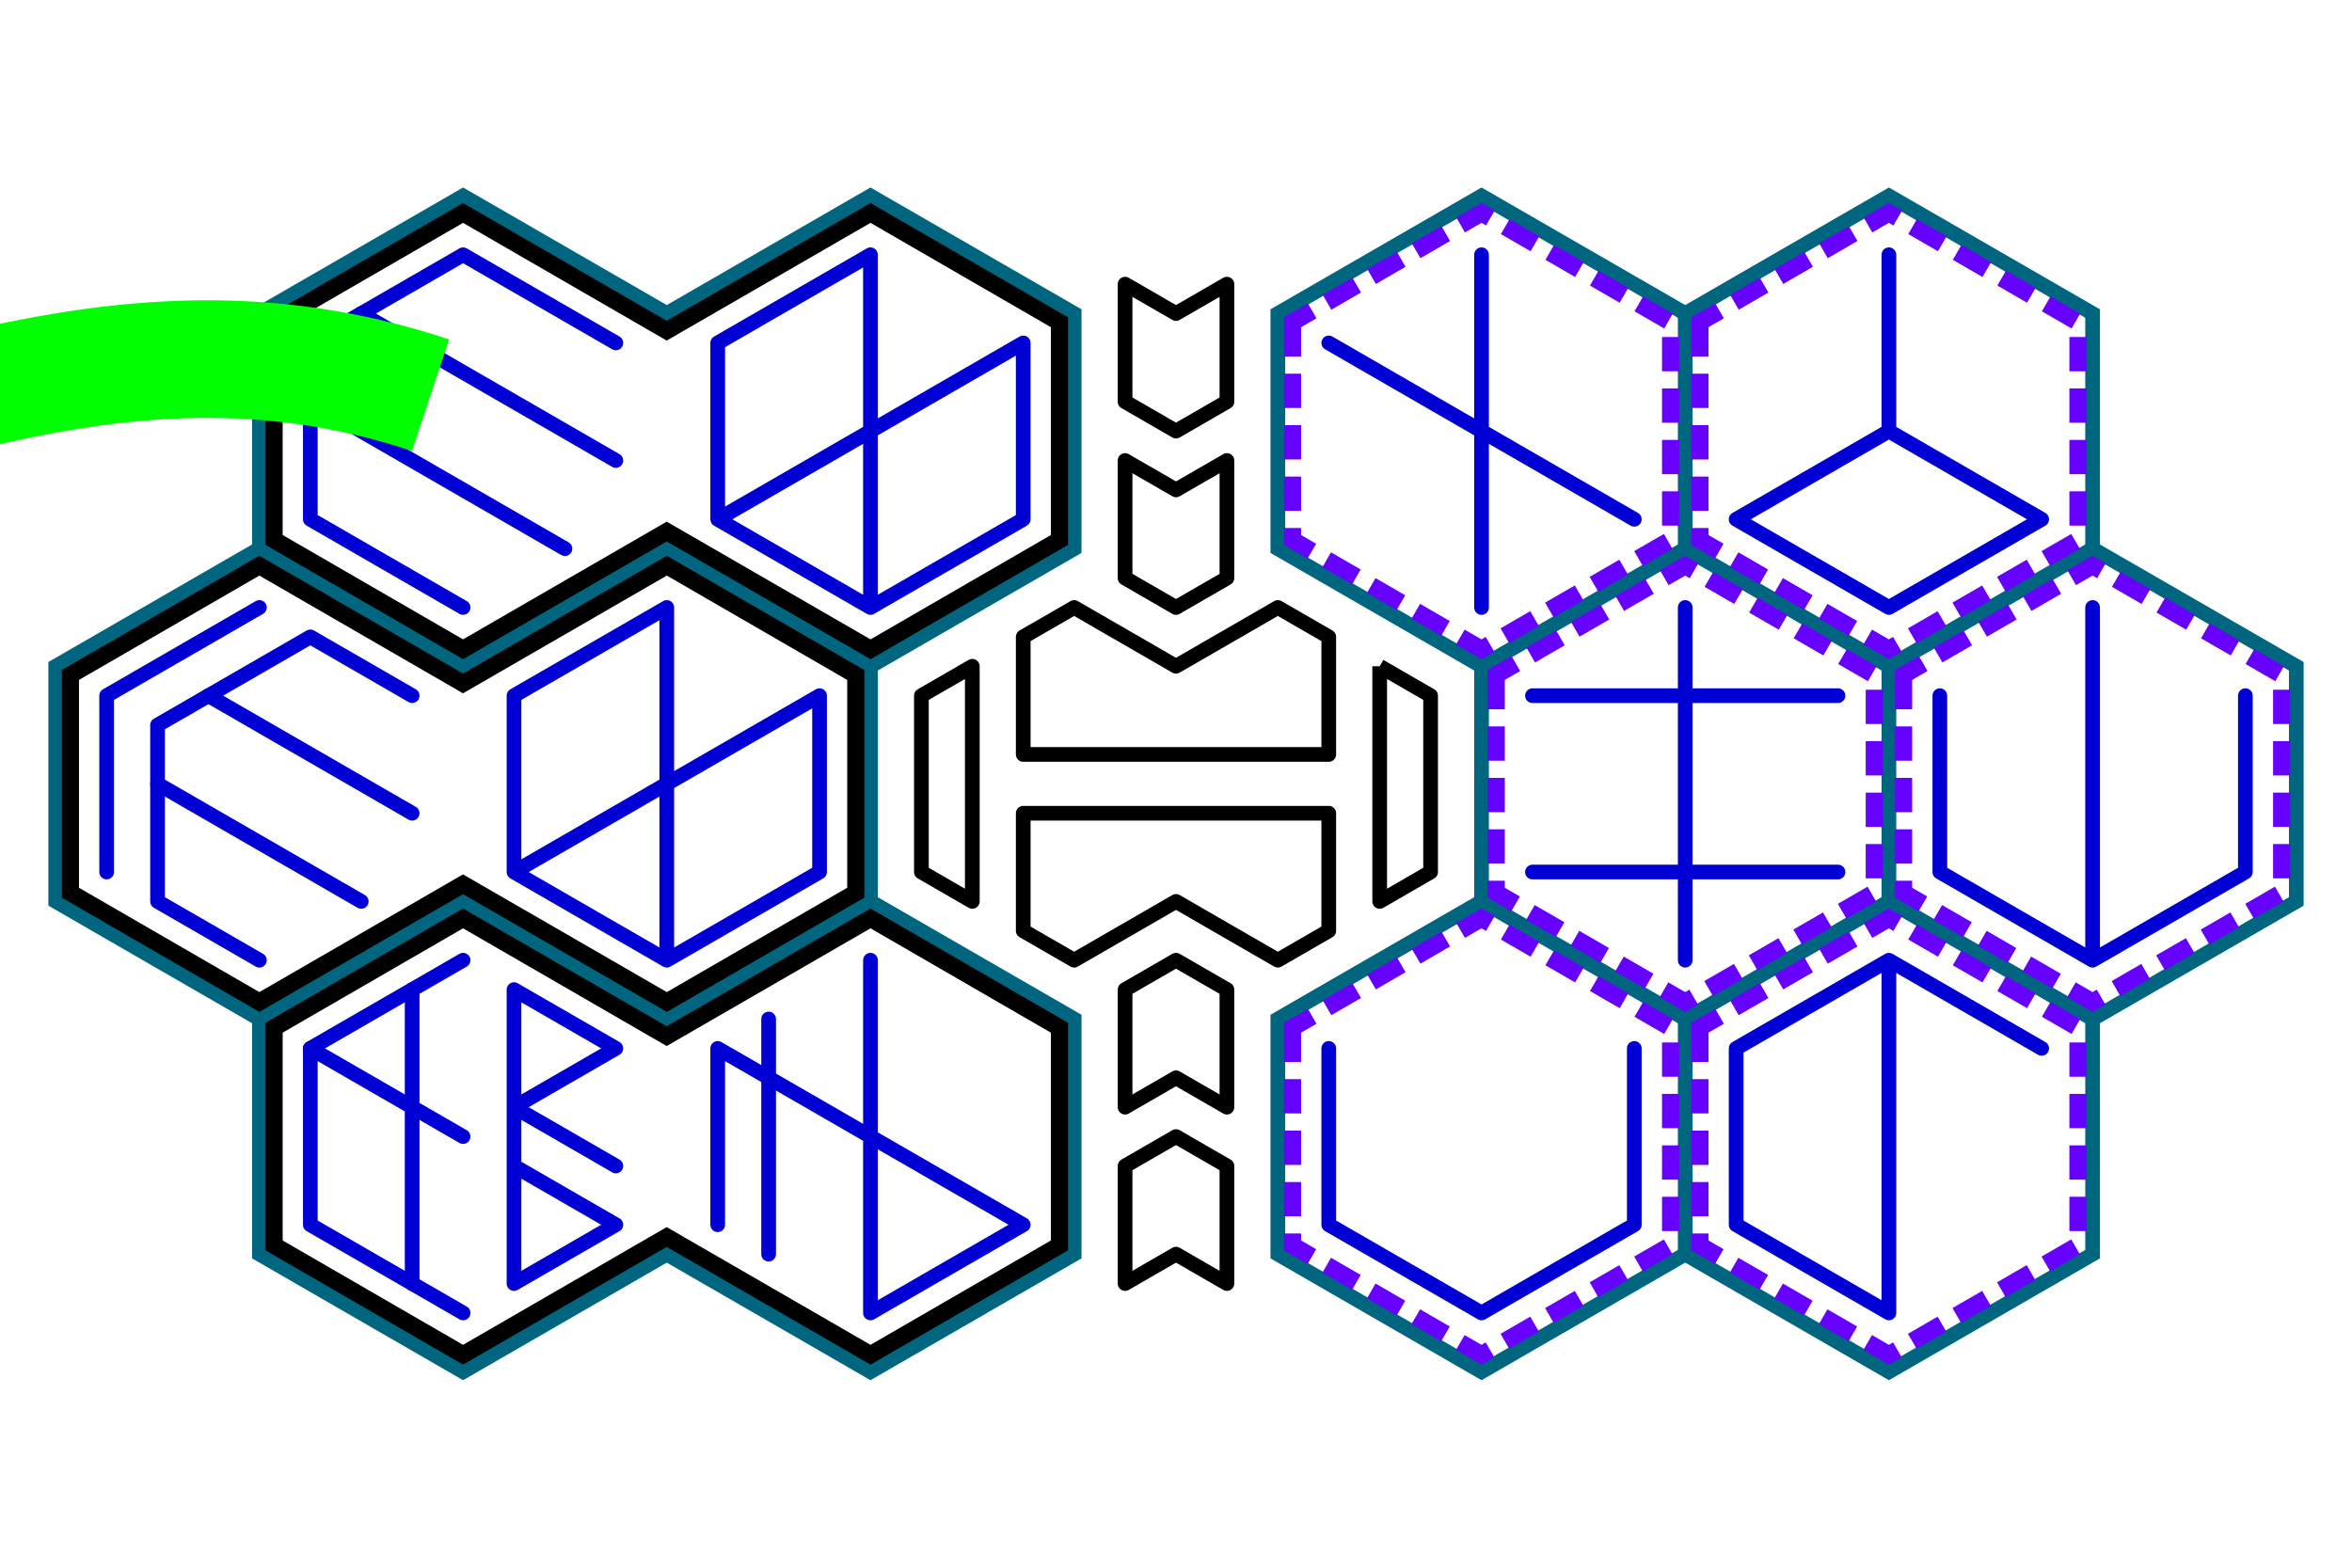 <?xml version="1.0" encoding="UTF-8" standalone="no"?>
<!-- Created with Inkscape (http://www.inkscape.org/) -->

<svg
   xmlns:dc="http://purl.org/dc/elements/1.1/"
   xmlns:cc="http://creativecommons.org/ns#"
   xmlns:rdf="http://www.w3.org/1999/02/22-rdf-syntax-ns#"
   xmlns:svg="http://www.w3.org/2000/svg"
   xmlns="http://www.w3.org/2000/svg"
   xmlns:xlink="http://www.w3.org/1999/xlink"
   xmlns:sodipodi="http://sodipodi.sourceforge.net/DTD/sodipodi-0.dtd"
   xmlns:inkscape="http://www.inkscape.org/namespaces/inkscape"
   width="480"
   height="320"
   id="svg2"
   version="1.1"
   inkscape:version="0.48.2 r9819"
   sodipodi:docname="itnas401.svg"
   inkscape:export-xdpi="90"
   inkscape:export-ydpi="90"
   inkscape:export-filename="itnas401.png">
  <defs
     id="defs4" />
  <sodipodi:namedview
     id="base"
     pagecolor="#ffffff"
     bordercolor="#666666"
     borderopacity="1.0"
     inkscape:pageopacity="1"
     inkscape:pageshadow="2"
     inkscape:zoom="2"
     inkscape:cx="242.95734"
     inkscape:cy="165.6571"
     inkscape:document-units="px"
     inkscape:current-layer="layer1"
     showgrid="true"
     inkscape:snap-nodes="true"
     inkscape:snap-global="false"
     inkscape:snap-grids="true"
     showguides="true"
     inkscape:window-width="1235"
     inkscape:window-height="746"
     inkscape:window-x="-8"
     inkscape:window-y="-8"
     inkscape:window-maximized="1"
     inkscape:object-nodes="true">
    <inkscape:grid
       type="axonomgrid"
       id="grid3087"
       units="px"
       empspacing="6"
       visible="true"
       enabled="true"
       snapvisiblegridlinesonly="true"
       originx="240px"
       spacingy="12px"
       originy="160px"
       gridanglex="30" />
  </sodipodi:namedview>
  <g
     inkscape:groupmode="layer"
     id="layer2"
     inkscape:label="outline"
     style="display:inline">
    <path
       id="path3119"
       style="color:#000000;fill:none;stroke:#006680;stroke-width:3;stroke-linecap:butt;stroke-linejoin:miter;stroke-miterlimit:4;stroke-opacity:1;stroke-dasharray:none;stroke-dashoffset:0;marker:none;visibility:visible;display:inline;overflow:visible;enable-background:accumulate"
       d="m 343.923,112 2e-4,-48 41.569,-24 41.569,24 8e-5,48"
       inkscape:connector-curvature="0"
       sodipodi:nodetypes="cccc" />
    <path
       sodipodi:nodetypes="cccc"
       inkscape:connector-curvature="0"
       d="m 343.923,64 -41.569,-24 -41.569,24 -2e-4,48 41.569,24"
       style="color:#000000;fill:none;stroke:#006680;stroke-width:3;stroke-linecap:butt;stroke-linejoin:miter;stroke-miterlimit:4;stroke-opacity:1;stroke-dasharray:none;stroke-dashoffset:0;marker:none;visibility:visible;display:inline;overflow:visible;enable-background:accumulate"
       id="path6439" />
    <path
       sodipodi:nodetypes="cccc"
       inkscape:connector-curvature="0"
       d="m 385.492,184 2e-4,-48 41.569,-24 41.569,24 8e-5,48 -41.569,24"
       style="color:#000000;fill:none;stroke:#006680;stroke-width:3;stroke-linecap:butt;stroke-linejoin:miter;stroke-miterlimit:4;stroke-opacity:1;stroke-dasharray:none;stroke-dashoffset:0;marker:none;visibility:visible;display:inline;overflow:visible;enable-background:accumulate"
       id="path6443" />
    <path
       id="path6445"
       style="color:#000000;fill:none;stroke:#006680;stroke-width:3;stroke-linecap:butt;stroke-linejoin:miter;stroke-miterlimit:4;stroke-opacity:1;stroke-dasharray:none;stroke-dashoffset:0;marker:none;visibility:visible;display:inline;overflow:visible;enable-background:accumulate"
       d="m 385.492,136 -41.569,-24 -41.569,24 -2e-4,48"
       inkscape:connector-curvature="0"
       sodipodi:nodetypes="cccc" />
    <path
       id="path6447"
       style="color:#000000;fill:none;stroke:#006680;stroke-width:3;stroke-linecap:butt;stroke-linejoin:miter;stroke-miterlimit:4;stroke-opacity:1;stroke-dasharray:none;stroke-dashoffset:0;marker:none;visibility:visible;display:inline;overflow:visible;enable-background:accumulate"
       d="m 427.062,208 -41.569,-24 -41.569,24 -2e-4,48 41.569,24 41.569,-24 z"
       inkscape:connector-curvature="0"
       sodipodi:nodetypes="cccc" />
    <path
       sodipodi:nodetypes="cccc"
       inkscape:connector-curvature="0"
       d="m 343.923,208 -41.569,-24 -41.569,24 -2e-4,48 41.569,24 41.569,-24"
       style="color:#000000;fill:none;stroke:#006680;stroke-width:3;stroke-linecap:butt;stroke-linejoin:miter;stroke-miterlimit:4;stroke-opacity:1;stroke-dasharray:none;stroke-dashoffset:0;marker:none;visibility:visible;display:inline;overflow:visible;enable-background:accumulate"
       id="path6449" />
    <path
       style="color:#000000;fill:none;stroke:#006680;stroke-width:3;stroke-linecap:butt;stroke-linejoin:miter;stroke-miterlimit:4;stroke-opacity:1;stroke-dasharray:none;stroke-dashoffset:0;marker:none;visibility:visible;display:inline;overflow:visible;enable-background:accumulate"
       d="m 219.215,208 2e-4,48 -41.569,24 -41.569,-24 -41.569,24 -41.569,-24 -8e-5,-48 41.569,-24 41.569,24 41.569,-24 z"
       id="path7399"
       inkscape:connector-curvature="0"
       sodipodi:nodetypes="ccccccccccc" />
    <path
       style="color:#000000;fill:none;stroke:#006680;stroke-width:3;stroke-linecap:butt;stroke-linejoin:miter;stroke-miterlimit:4;stroke-opacity:1;stroke-dasharray:none;stroke-dashoffset:0;marker:none;visibility:visible;display:inline;overflow:visible;enable-background:accumulate"
       d="m 136.077,112 -41.569,24 -41.569,-24 -8e-5,-48 41.569,-24 41.569,24 41.569,-24 41.569,24 2e-4,48 -41.569,24 z"
       id="path6479"
       inkscape:connector-curvature="0"
       sodipodi:nodetypes="ccccccccccc" />
    <path
       style="color:#000000;fill:none;stroke:#006680;stroke-width:3;stroke-linecap:butt;stroke-linejoin:miter;stroke-miterlimit:4;stroke-opacity:1;stroke-dasharray:none;stroke-dashoffset:0;marker:none;visibility:visible;display:inline;overflow:visible;enable-background:accumulate"
       d="m 52.939,208 -41.569,-24 0,-48 41.569,-24"
       id="path6481"
       inkscape:connector-curvature="0" />
    <path
       inkscape:connector-curvature="0"
       id="path7401"
       d="m 177.646,184 0,-48"
       style="color:#000000;fill:none;stroke:#006680;stroke-width:3;stroke-linecap:butt;stroke-linejoin:miter;stroke-miterlimit:4;stroke-opacity:1;stroke-dasharray:none;stroke-dashoffset:0;marker:none;visibility:visible;display:inline;overflow:visible;enable-background:accumulate"
       sodipodi:nodetypes="cc" />
    <path
       id="path3075"
       style="fill:none;stroke:#000000;stroke-width:3.5;stroke-linecap:butt;stroke-linejoin:miter;stroke-miterlimit:4;stroke-opacity:1;stroke-dasharray:none"
       d="m 94.5,43.469 -38.562,22.312 0,44.438 38.562,22.312 41.562,-24.031 41.594,24.031 38.562,-22.312 0,-44.438 -38.562,-22.312 L 136.062,67.5 z"
       inkscape:connector-curvature="0"
       sodipodi:nodetypes="ccccccccccc" />
    <use
       x="0"
       y="0"
       xlink:href="#path3075"
       id="use3085"
       transform="translate(-41.569,72)"
       width="480"
       height="320" />
    <use
       x="0"
       y="0"
       xlink:href="#path3075"
       id="use3087"
       transform="translate(1.5458673e-6,144)"
       width="480"
       height="320" />
    <g
       id="g3109">
      <path
         inkscape:connector-curvature="0"
         id="path3488"
         d="m 263.78,65.781 c 0,14.812 0,29.625 0,44.438 12.854,7.438 25.708,14.875 38.562,22.312 12.865,-7.438 25.729,-14.875 38.594,-22.312 0,-14.812 0,-29.625 0,-44.438 -12.865,-7.438 -25.729,-14.875 -38.594,-22.312 -12.854,7.438 -25.708,14.875 -38.562,22.312 z"
         style="fill:none;stroke:#6600ff;stroke-width:3.5;stroke-linecap:butt;stroke-linejoin:miter;stroke-miterlimit:4;stroke-opacity:1;stroke-dasharray:7,3.5;display:inline;color:#000000;stroke-dashoffset:0;marker:none;visibility:visible;overflow:visible;enable-background:accumulate" />
      <use
         height="320"
         width="480"
         transform="translate(83.138,0)"
         id="use3105"
         xlink:href="#path3488"
         y="0"
         x="0" />
    </g>
    <use
       x="0"
       y="0"
       xlink:href="#g3109"
       id="use3113"
       transform="translate(41.569,72)"
       width="480"
       height="320" />
    <use
       x="0"
       y="0"
       xlink:href="#g3109"
       id="use3115"
       transform="translate(0,144)"
       width="480"
       height="320" />
  </g>
  <g
     inkscape:label="Layer 1"
     inkscape:groupmode="layer"
     id="layer1"
     style="display:inline">
    <path
       id="path3289"
       style="fill:none;stroke:#0000d4;stroke-width:3;stroke-linecap:round;stroke-linejoin:round;stroke-miterlimit:4;stroke-opacity:1;stroke-dasharray:none"
       d="M 333.531,106 271.177,70 m 31.177,-18 0,72"
       inkscape:connector-curvature="0" />
    <path
       id="path3293"
       style="fill:none;stroke:#0000d4;stroke-width:3;stroke-linecap:round;stroke-linejoin:round;stroke-miterlimit:4;stroke-opacity:1;stroke-dasharray:none"
       d="m 427.062,124 0,72 m -31.177,-54 0,36 31.177,18 31.177,-18 0,-36"
       inkscape:connector-curvature="0" />
    <path
       id="path3299"
       style="fill:none;stroke:#0000d4;stroke-width:3;stroke-linecap:round;stroke-linejoin:round;stroke-miterlimit:4;stroke-opacity:1;stroke-dasharray:none"
       d="m 375.1,178 -62.354,0 m 62.354,-36 -62.354,0 m 31.177,-18 0,72"
       inkscape:connector-curvature="0" />
    <path
       id="path3305"
       style="fill:none;stroke:#0000d4;stroke-width:3;stroke-linecap:round;stroke-linejoin:round;stroke-miterlimit:4;stroke-opacity:1;stroke-dasharray:none"
       d="m 385.492,196 0,72 -31.177,-18 0,-36 31.177,-18 31.177,18"
       inkscape:connector-curvature="0" />
    <path
       style="fill:none;stroke:#0000d4;stroke-width:3;stroke-linecap:round;stroke-linejoin:round;stroke-miterlimit:4;stroke-opacity:1;stroke-dasharray:none"
       d="m 385.492,88 31.177,18 -31.177,18 -31.177,-18 31.177,-18 0,-36"
       id="path3315"
       inkscape:connector-curvature="0"
       sodipodi:nodetypes="cccccc" />
    <path
       id="path3293-1"
       style="fill:none;stroke:#0000d4;stroke-width:3;stroke-linecap:round;stroke-linejoin:round;stroke-miterlimit:4;stroke-opacity:1;stroke-dasharray:none"
       d="m 271.177,214 0,36 31.177,18 31.177,-18 0,-36"
       inkscape:connector-curvature="0"
       sodipodi:nodetypes="ccccc" />
    <path
       style="color:#000000;fill:none;stroke:#0000d4;stroke-width:3;stroke-linecap:round;stroke-linejoin:round;stroke-miterlimit:4;stroke-opacity:1;stroke-dasharray:none;stroke-dashoffset:0;marker:none;visibility:visible;display:inline;overflow:visible;enable-background:accumulate"
       d="m 94.508,196 -31.177,18 0,36 31.177,18"
       id="path6511"
       inkscape:connector-curvature="0" />
    <path
       style="color:#000000;fill:none;stroke:#0000d4;stroke-width:3;stroke-linecap:round;stroke-linejoin:round;stroke-miterlimit:4;stroke-opacity:1;stroke-dasharray:none;stroke-dashoffset:0;marker:none;visibility:visible;display:inline;overflow:visible;enable-background:accumulate"
       d="m 84.115,202 0,60"
       id="path6513"
       inkscape:connector-curvature="0" />
    <path
       style="color:#000000;fill:none;stroke:#0000d4;stroke-width:3;stroke-linecap:round;stroke-linejoin:round;stroke-miterlimit:4;stroke-opacity:1;stroke-dasharray:none;stroke-dashoffset:0;marker:none;visibility:visible;display:inline;overflow:visible;enable-background:accumulate"
       d="m 63.331,214 31.177,18"
       id="path6515"
       inkscape:connector-curvature="0" />
    <path
       style="color:#000000;fill:none;stroke:#0000d4;stroke-width:3;stroke-linecap:round;stroke-linejoin:round;stroke-miterlimit:4;stroke-opacity:1;stroke-dasharray:none;stroke-dashoffset:0;marker:none;visibility:visible;display:inline;overflow:visible;enable-background:accumulate"
       d="m 104.9,238 20.785,12 -20.785,12 0,-60 20.785,12 -20.785,12 20.785,12"
       id="path6517"
       inkscape:connector-curvature="0" />
    <path
       style="color:#000000;fill:none;stroke:#0000d4;stroke-width:3;stroke-linecap:round;stroke-linejoin:round;stroke-miterlimit:4;stroke-opacity:1;stroke-dasharray:none;stroke-dashoffset:0;marker:none;visibility:visible;display:inline;overflow:visible;enable-background:accumulate"
       d="m 177.646,196 0,72 31.177,-18 -62.354,-36 0,36"
       id="path6519"
       inkscape:connector-curvature="0" />
    <path
       style="color:#000000;fill:none;stroke:#0000d4;stroke-width:3;stroke-linecap:round;stroke-linejoin:round;stroke-miterlimit:4;stroke-opacity:1;stroke-dasharray:none;stroke-dashoffset:0;marker:none;visibility:visible;display:inline;overflow:visible;enable-background:accumulate"
       d="m 156.862,208 0,48"
       id="path6523"
       inkscape:connector-curvature="0" />
    <path
       style="color:#000000;fill:none;stroke:#0000d4;stroke-width:3;stroke-linecap:round;stroke-linejoin:round;stroke-miterlimit:4;stroke-opacity:1;stroke-dasharray:none;stroke-dashoffset:0;marker:none;visibility:visible;display:inline;overflow:visible;enable-background:accumulate"
       d="m 94.508,124 -31.177,-18 0,-36 31.177,-18 31.177,18"
       id="path6525"
       inkscape:connector-curvature="0" />
    <path
       style="color:#000000;fill:none;stroke:#0000d4;stroke-width:3;stroke-linecap:round;stroke-linejoin:round;stroke-miterlimit:4;stroke-opacity:1;stroke-dasharray:none;stroke-dashoffset:0;marker:none;visibility:visible;display:inline;overflow:visible;enable-background:accumulate"
       d="m 63.331,82 51.962,30"
       id="path6527"
       inkscape:connector-curvature="0" />
    <path
       style="color:#000000;fill:none;stroke:#0000d4;stroke-width:3;stroke-linecap:round;stroke-linejoin:round;stroke-miterlimit:4;stroke-opacity:1;stroke-dasharray:none;stroke-dashoffset:0;marker:none;visibility:visible;display:inline;overflow:visible;enable-background:accumulate"
       d="M 73.723,64 125.685,94"
       id="path6529"
       inkscape:connector-curvature="0" />
    <path
       style="color:#000000;fill:none;stroke:#0000d4;stroke-width:3;stroke-linecap:round;stroke-linejoin:round;stroke-miterlimit:4;stroke-opacity:1;stroke-dasharray:none;stroke-dashoffset:0;marker:none;visibility:visible;display:inline;overflow:visible;enable-background:accumulate"
       d="m 177.646,124 0,-72 -31.177,18 0,36 31.177,18 31.177,-18 0,-36 -62.354,36"
       id="path6533"
       inkscape:connector-curvature="0"
       sodipodi:nodetypes="cccccccc" />
    <path
       inkscape:connector-curvature="0"
       id="path6543"
       d="m 52.939,196 -20.785,-12 0,-36 31.177,-18 20.785,12"
       style="color:#000000;fill:none;stroke:#0000d4;stroke-width:3;stroke-linecap:round;stroke-linejoin:round;stroke-miterlimit:4;stroke-opacity:1;stroke-dasharray:none;stroke-dashoffset:0;marker:none;visibility:visible;display:inline;overflow:visible;enable-background:accumulate"
       sodipodi:nodetypes="ccccc" />
    <path
       inkscape:connector-curvature="0"
       id="path6545"
       d="m 32.154,160 41.569,24"
       style="color:#000000;fill:none;stroke:#0000d4;stroke-width:3;stroke-linecap:round;stroke-linejoin:round;stroke-miterlimit:4;stroke-opacity:1;stroke-dasharray:none;stroke-dashoffset:0;marker:none;visibility:visible;display:inline;overflow:visible;enable-background:accumulate"
       sodipodi:nodetypes="cc" />
    <path
       inkscape:connector-curvature="0"
       id="path6547"
       d="m 42.546,142 41.569,24"
       style="color:#000000;fill:none;stroke:#0000d4;stroke-width:3;stroke-linecap:round;stroke-linejoin:round;stroke-miterlimit:4;stroke-opacity:1;stroke-dasharray:none;stroke-dashoffset:0;marker:none;visibility:visible;display:inline;overflow:visible;enable-background:accumulate"
       sodipodi:nodetypes="cc" />
    <path
       sodipodi:nodetypes="cccccccc"
       inkscape:connector-curvature="0"
       id="path6549"
       d="m 136.077,196 0,-72 -31.177,18 0,36 31.177,18 31.177,-18 0,-36 -62.354,36"
       style="color:#000000;fill:none;stroke:#0000d4;stroke-width:3;stroke-linecap:round;stroke-linejoin:round;stroke-miterlimit:4;stroke-opacity:1;stroke-dasharray:none;stroke-dashoffset:0;marker:none;visibility:visible;display:inline;overflow:visible;enable-background:accumulate" />
    <path
       style="color:#000000;fill:none;stroke:#0000d4;stroke-width:3;stroke-linecap:round;stroke-linejoin:round;stroke-miterlimit:4;stroke-opacity:1;stroke-dasharray:none;stroke-dashoffset:0;marker:none;visibility:visible;display:inline;overflow:visible;enable-background:accumulate"
       d="m 52.939,124 -31.177,18 0,36"
       id="path6551"
       inkscape:connector-curvature="0" />
    <path
       style="color:#000000;fill:none;stroke:#000000;stroke-width:3;stroke-linecap:butt;stroke-linejoin:round;stroke-miterlimit:4;stroke-opacity:1;stroke-dasharray:none;stroke-dashoffset:0;marker:none;visibility:visible;display:inline;overflow:visible;enable-background:accumulate"
       d="m 271.177,154 -62.354,0 0,-24 10.392,-6 20.785,12 20.785,-12 10.392,6 z"
       id="path7473"
       inkscape:connector-curvature="0"
       sodipodi:nodetypes="cccccccc" />
    <path
       style="color:#000000;fill:none;stroke:#000000;stroke-width:3;stroke-linecap:butt;stroke-linejoin:round;stroke-miterlimit:4;stroke-opacity:1;stroke-dasharray:none;stroke-dashoffset:0;marker:none;visibility:visible;display:inline;overflow:visible;enable-background:accumulate"
       d="m 229.608,118 10.392,6 10.392,-6 0,-24 L 240,100 229.608,94 z"
       id="path7475"
       inkscape:connector-curvature="0"
       sodipodi:nodetypes="ccccccc" />
    <path
       style="color:#000000;fill:none;stroke:#000000;stroke-width:3;stroke-linecap:butt;stroke-linejoin:round;stroke-miterlimit:4;stroke-opacity:1;stroke-dasharray:none;stroke-dashoffset:0;marker:none;visibility:visible;display:inline;overflow:visible;enable-background:accumulate"
       d="m 198.431,136 0,48 -10.392,-6 0,-36 z"
       id="path7485"
       inkscape:connector-curvature="0" />
    <path
       style="color:#000000;fill:none;stroke:#000000;stroke-width:3;stroke-linecap:butt;stroke-linejoin:round;stroke-miterlimit:4;stroke-opacity:1;stroke-dasharray:none;stroke-dashoffset:0;marker:none;visibility:visible;display:inline;overflow:visible;enable-background:accumulate"
       d="m 281.569,136 0,48 10.392,-6 0,-36 -10.392,-6"
       id="path7487"
       inkscape:connector-curvature="0" />
    <path
       sodipodi:nodetypes="cccccccc"
       inkscape:connector-curvature="0"
       id="path7516"
       d="m 271.177,166 -62.354,0 0,24 10.392,6 L 240,184 l 20.785,12 10.392,-6 z"
       style="color:#000000;fill:none;stroke:#000000;stroke-width:3;stroke-linecap:butt;stroke-linejoin:round;stroke-miterlimit:4;stroke-opacity:1;stroke-dasharray:none;stroke-dashoffset:0;marker:none;visibility:visible;display:inline;overflow:visible;enable-background:accumulate" />
    <path
       sodipodi:nodetypes="ccccccc"
       inkscape:connector-curvature="0"
       id="path7518"
       d="M 229.608,202 240,196 l 10.392,6 0,24 -10.392,-6 -10.392,6 z"
       style="color:#000000;fill:none;stroke:#000000;stroke-width:3;stroke-linecap:butt;stroke-linejoin:round;stroke-miterlimit:4;stroke-opacity:1;stroke-dasharray:none;stroke-dashoffset:0;marker:none;visibility:visible;display:inline;overflow:visible;enable-background:accumulate" />
    <path
       style="color:#000000;fill:none;stroke:#000000;stroke-width:3;stroke-linecap:butt;stroke-linejoin:round;stroke-miterlimit:4;stroke-opacity:1;stroke-dasharray:none;stroke-dashoffset:0;marker:none;visibility:visible;display:inline;overflow:visible;enable-background:accumulate"
       d="M 229.608,238 240,232 l 10.392,6 0,24 -10.392,-6 -10.392,6 z"
       id="path7520"
       inkscape:connector-curvature="0"
       sodipodi:nodetypes="ccccccc" />
    <path
       sodipodi:nodetypes="ccccccc"
       inkscape:connector-curvature="0"
       id="path7522"
       d="M 229.608,82 240,88 l 10.392,-6 0,-24 L 240,64 229.608,58 z"
       style="color:#000000;fill:none;stroke:#000000;stroke-width:3;stroke-linecap:butt;stroke-linejoin:round;stroke-miterlimit:4;stroke-opacity:1;stroke-dasharray:none;stroke-dashoffset:0;marker:none;visibility:visible;display:inline;overflow:visible;enable-background:accumulate" />
    <path
       style="color:#000000;fill:none;stroke:#00ff00;stroke-width:24;stroke-linecap:butt;stroke-linejoin:miter;stroke-miterlimit:4;stroke-opacity:1;stroke-dasharray:none;stroke-dashoffset:0;marker:none;visibility:visible;display:inline;overflow:visible;enable-background:accumulate"
       d="M -12.732,81.413 C 21.21,72.633 52.849,69.014 87.862,80.674"
       inkscape:connector-curvature="0"
       sodipodi:nodetypes="cc"
       id="path5116" />
  </g>
</svg>
